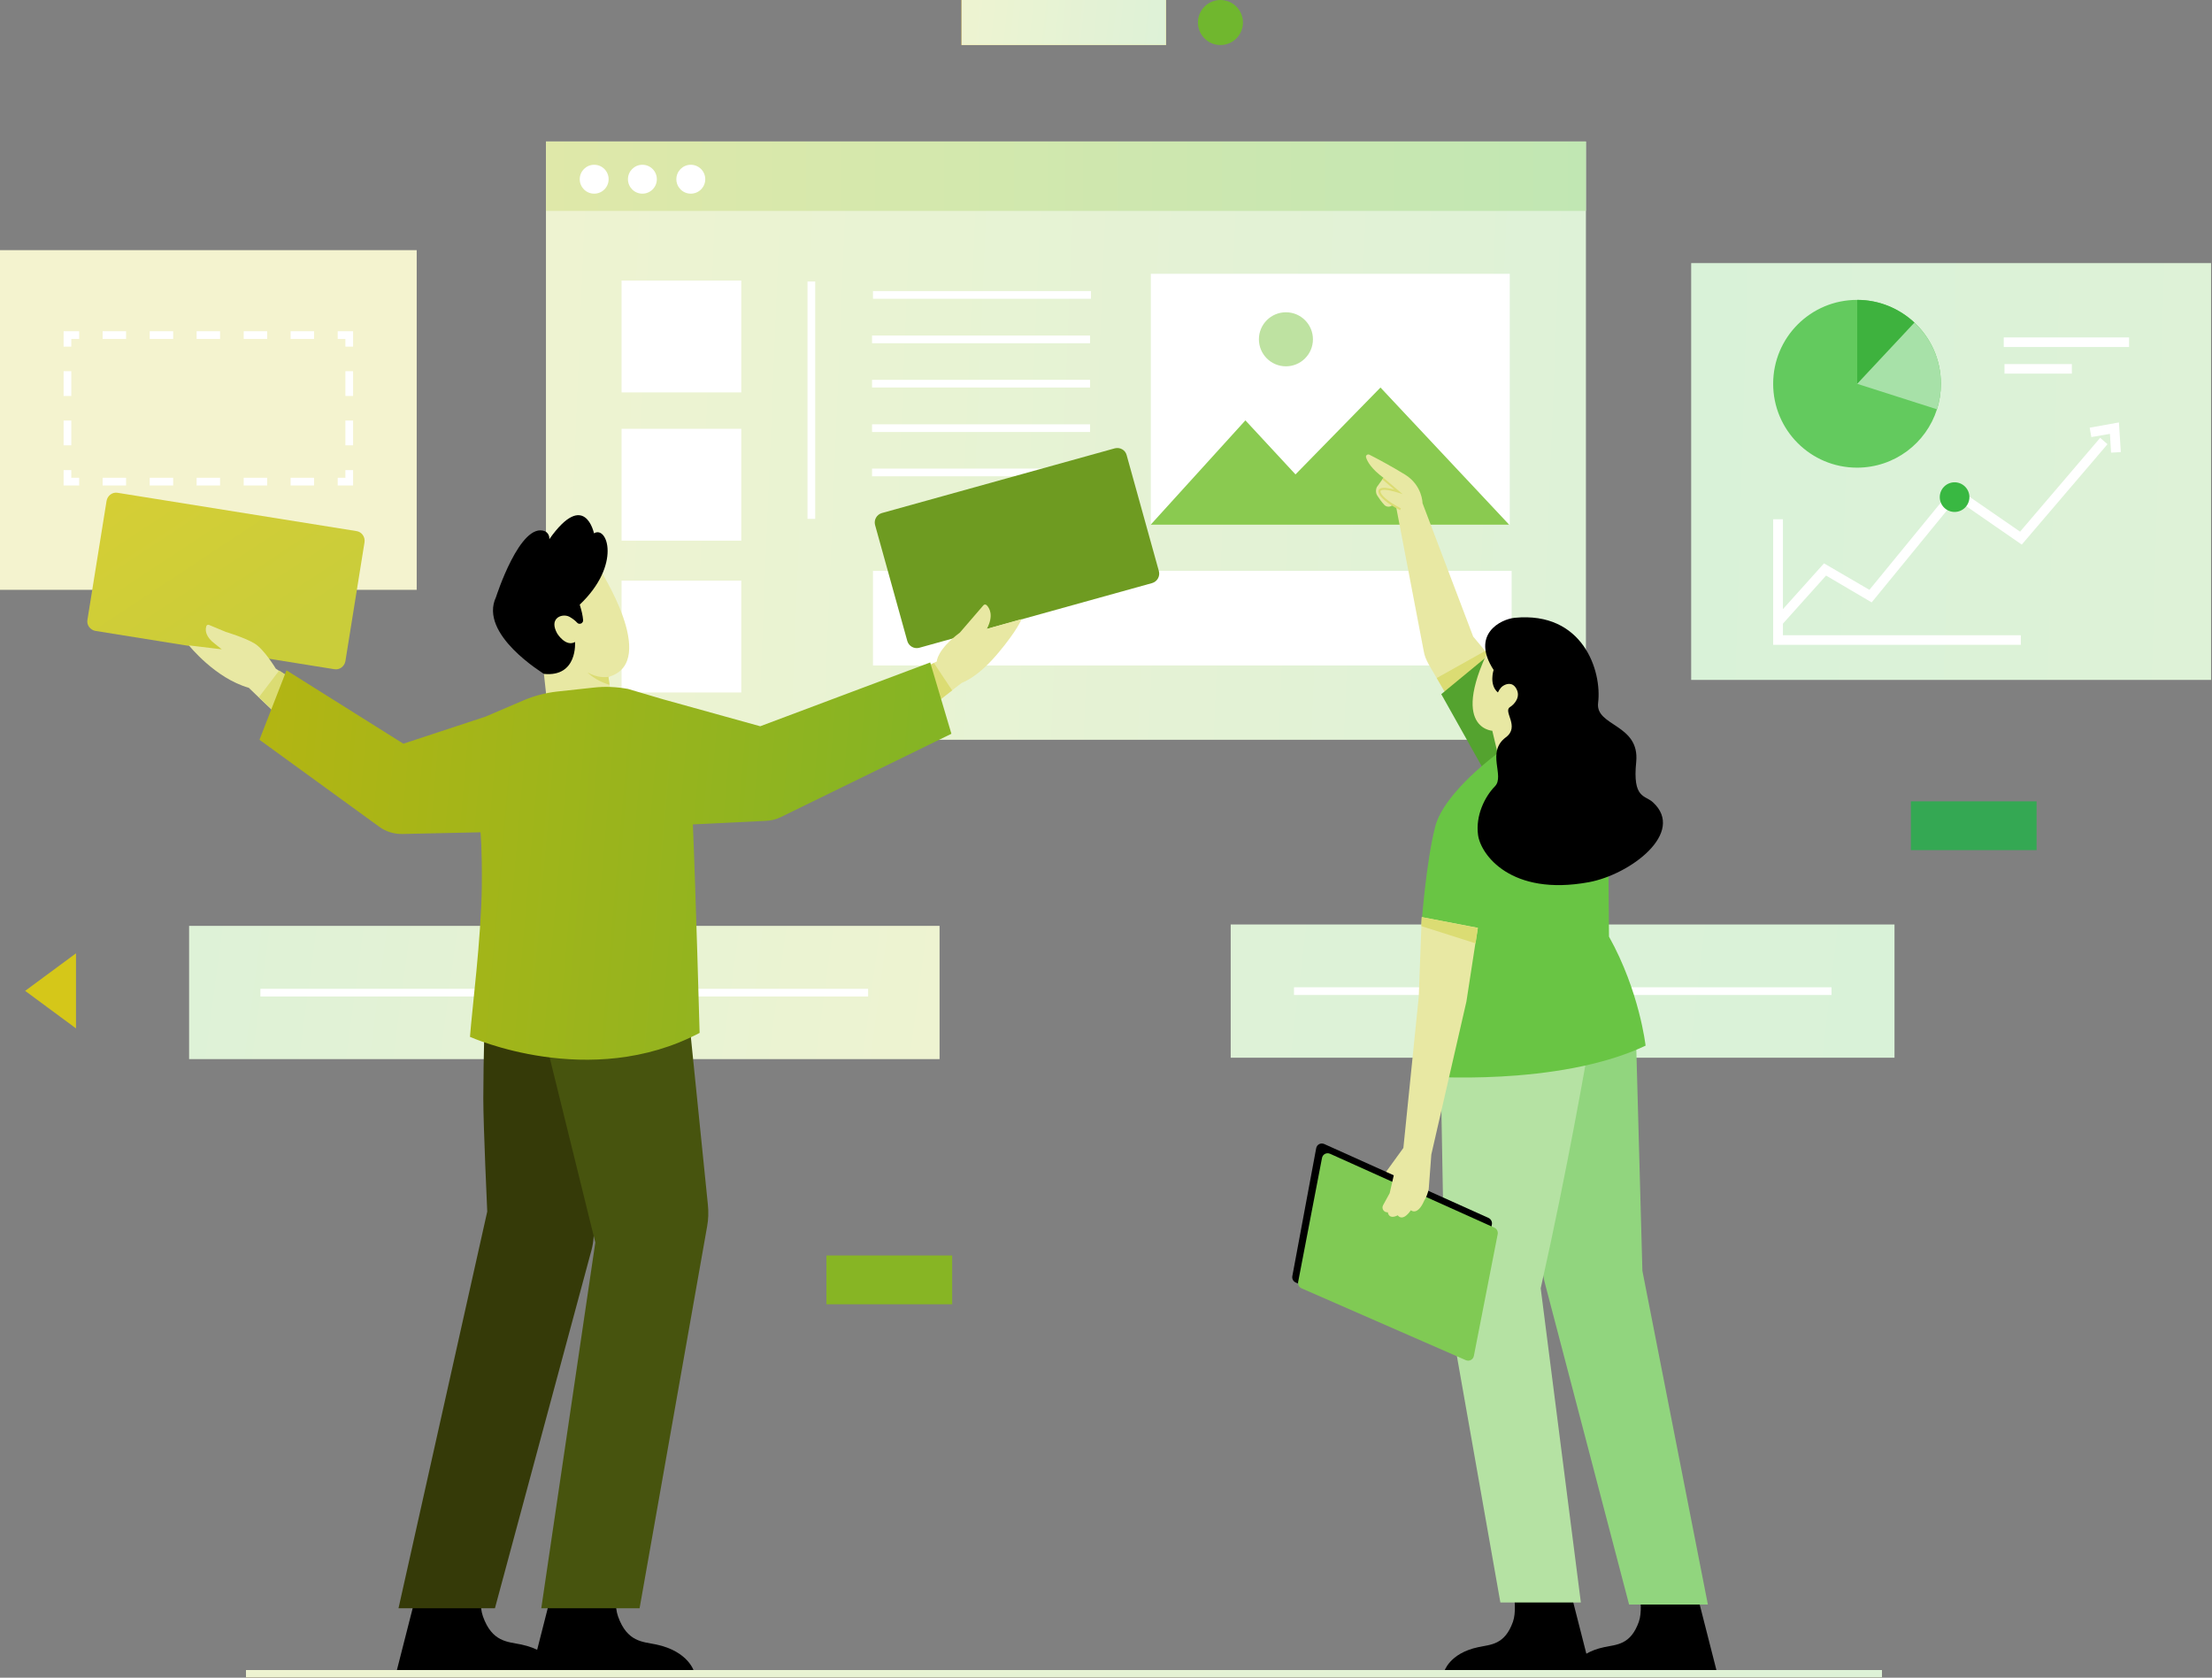 <svg width="1179" height="894" viewBox="0 0 1179 894" fill="none" xmlns="http://www.w3.org/2000/svg">
<rect x="0" y="0" width="1179" height="894" fill="#808080" stroke="none"/>
<g style="mix-blend-mode:multiply">
<path d="M621.5 0H512.5V24H621.5V0Z" fill="#FABB05"/>
<path d="M621.5 0H512.5V24H621.5V0Z" fill="url(#paint0_linear)"/>
<path d="M650.5 24C657.127 24 662.5 18.627 662.5 12C662.5 5.373 657.127 0 650.5 0C643.873 0 638.5 5.373 638.5 12C638.5 18.627 643.873 24 650.5 24Z" fill="#70B72E"/>
<path d="M507.5 669H440.5V695H507.5V669Z" fill="#87B524"/>
<path d="M1085.5 427H1018.5V453H1085.5V427Z" fill="#34A853"/>
<path d="M40.5 548L13.4 528L40.5 508V548Z" fill="#D5C719"/>
<path d="M222.1 133.3H0V314.3H222.1V133.3Z" fill="#F4F3CF"/>
<path d="M38 184.7H33.9V176.5H42.2V180.6H38V184.7Z" fill="white"/>
<path d="M167.4 180.6H154.9V176.5H167.4V180.6ZM142.4 180.6H129.9V176.5H142.4V180.6ZM117.3 180.6H104.8V176.5H117.3V180.6ZM92.3 180.6H79.8V176.5H92.3V180.6ZM67.2 180.6H54.7V176.5H67.2V180.6Z" fill="white"/>
<path d="M188.2 184.7H184.1V180.6H180V176.5H188.2V184.7Z" fill="white"/>
<path d="M188.2 237.3H184.1V224.1H188.2V237.3ZM188.2 211H184.1V197.8H188.2V211Z" fill="white"/>
<path d="M188.2 258.7H180V254.6H184.1V250.5H188.2V258.7Z" fill="white"/>
<path d="M167.4 258.7H154.9V254.6H167.4V258.7ZM142.4 258.7H129.9V254.6H142.4V258.7ZM117.3 258.7H104.8V254.6H117.3V258.7ZM92.3 258.7H79.8V254.6H92.3V258.7ZM67.2 258.7H54.7V254.6H67.2V258.7Z" fill="white"/>
<path d="M42.2 258.7H33.9V250.5H38V254.6H42.2V258.7Z" fill="white"/>
<path d="M38 237.3H33.9V224.1H38V237.3ZM38 211H33.9V197.8H38V211Z" fill="white"/>
<path d="M100.79 564.365H500.79V493.365L100.79 493.365V564.365Z" fill="url(#paint1_linear)"/>
<path d="M462.7 526.9H138.8V531H462.7V526.9Z" fill="white"/>
<path d="M655.966 563.622H1009.77V492.622L655.966 492.622V563.622Z" fill="url(#paint2_linear)"/>
<path d="M976.2 526.1H689.7V530.2H976.2V526.1Z" fill="white"/>
<path d="M845.3 75.4H291V394.2H845.3V75.4Z" fill="url(#paint3_linear)"/>
<path d="M845.3 75.4H291V112.4H845.3V75.4Z" fill="url(#paint4_linear)"/>
<path d="M804.7 145.9H613.4V279.6H804.7V145.9Z" fill="white"/>
<path d="M613.4 279.5V279.6H804.4L735.8 206.5L690.5 252.8L663.8 224L613.4 279.5Z" fill="#8ACA50"/>
<path d="M685.4 195.2C693.353 195.2 699.8 188.753 699.8 180.8C699.8 172.847 693.353 166.4 685.4 166.4C677.447 166.4 671 172.847 671 180.8C671 188.753 677.447 195.2 685.4 195.2Z" fill="#BEE2A1"/>
<path d="M368.2 103.2C372.453 103.2 375.9 99.753 375.9 95.5C375.9 91.248 372.453 87.8 368.2 87.8C363.947 87.8 360.5 91.248 360.5 95.5C360.5 99.753 363.947 103.2 368.2 103.2Z" fill="white"/>
<path d="M342.4 103.2C346.653 103.2 350.1 99.753 350.1 95.5C350.1 91.248 346.653 87.8 342.4 87.8C338.147 87.8 334.7 91.248 334.7 95.5C334.7 99.753 338.147 103.2 342.4 103.2Z" fill="white"/>
<path d="M316.7 103.2C320.953 103.2 324.4 99.753 324.4 95.5C324.4 91.248 320.953 87.8 316.7 87.8C312.447 87.8 309 91.248 309 95.5C309 99.753 312.447 103.2 316.7 103.2Z" fill="white"/>
<path d="M581.5 155.1H465.3V159.2H581.5V155.1Z" fill="white"/>
<path d="M581 178.8H464.8V182.9H581V178.8Z" fill="white"/>
<path d="M581 202.4H464.8V206.5H581V202.4Z" fill="white"/>
<path d="M581 226.1H464.8V230.2H581V226.1Z" fill="white"/>
<path d="M581 249.7H464.8V253.8H581V249.7Z" fill="white"/>
<path d="M805.7 304.2H465.3V354.6H805.7V304.2Z" fill="white"/>
<path d="M434.5 150H430.4V276.5H434.5V150Z" fill="white"/>
<path d="M395.1 149.5H331.3V209.1H395.1V149.5Z" fill="white"/>
<path d="M395.1 228.5H331.3V288.1H395.1V228.5Z" fill="white"/>
<path d="M395.1 309.4H331.3V369H395.1V309.4Z" fill="white"/>
<path d="M1178.5 140.2H901.4V362.3H1178.5V140.2Z" fill="url(#paint5_linear)"/>
<path d="M1125.2 241.2L1124.6 231.2L1114.7 232.9L1113.8 227.9L1129.4 225.1L1130.4 240.9L1125.2 241.2Z" fill="white"/>
<path d="M1034.5 204.5C1034.5 209.2 1033.8 213.8 1032.4 218.1C1026.7 236.1 1009.8 249.2 989.8 249.2C965.1 249.2 945.1 229.2 945.1 204.5C945.1 179.8 965.1 159.8 989.8 159.8C999.9 159.8 1009.2 163.2 1016.7 168.8C1017.9 169.7 1019.1 170.7 1020.3 171.8C1029.1 180 1034.5 191.6 1034.5 204.5Z" fill="#63CA5E"/>
<path d="M1034.5 204.5C1034.5 209.2 1033.8 213.8 1032.4 218.1L989.8 204.5L1016.7 168.9C1017.9 169.8 1019.1 170.8 1020.3 171.9C1029.1 180 1034.5 191.6 1034.5 204.5Z" fill="#A7E1A8"/>
<path d="M1134.8 179.8H1068V184.9H1134.8V179.8Z" fill="white"/>
<path d="M1104.3 194H1068.4V199.1H1104.3V194Z" fill="white"/>
<path d="M1077.1 343.6H945.1V276.7H950.3V338.5H1077.1V343.6Z" fill="white"/>
<path d="M949.6 333.1L945.8 329.6L972.2 300.2L996.4 314.3L1041.6 259.1L1076.7 283.3L1119.4 233.3L1123.3 236.7L1077.6 290.2L1042.6 266L997.6 321L973.3 306.7L949.6 333.1Z" fill="white"/>
<path d="M1020.4 171.9L989.9 204.5V159.8C1001.7 159.8 1012.4 164.4 1020.4 171.9Z" fill="#3EB23E"/>
<path d="M1041.8 272.8C1046.16 272.8 1049.7 269.263 1049.7 264.9C1049.7 260.537 1046.16 257 1041.8 257C1037.44 257 1033.9 260.537 1033.9 264.9C1033.9 269.263 1037.44 272.8 1041.8 272.8Z" fill="#39B842"/>
<path d="M915.1 890.9H836.8C836.8 890.9 839.4 881 855.1 877.7C861.6 876.3 869.1 876.6 873.5 864.2C876.8 854.8 871.2 836.4 871.2 836.4H901.2L915.1 890.9Z" fill="black"/>
<path d="M848 890.9H769.7C769.7 890.9 772.3 881 788 877.7C794.5 876.3 802 876.6 806.4 864.2C809.7 854.8 804.1 836.4 804.1 836.4H834.1L848 890.9Z" fill="black"/>
<path d="M802.7 360L779.6 385.1L765.8 361.4L761.5 354C760.2 351.7 759.2 349.3 758.8 346.7L744.1 269.9C744.1 269.9 743.6 269.6 742.5 268.9L742 269.3C740.8 270.3 739 270.2 737.9 269.1C736.3 267.4 735 265.5 734.1 264.1C733.2 262.7 733.2 260.9 733.9 259.5L737.4 254.6C731 249.9 728.8 246 728.1 243.7C727.8 242.7 728.9 241.8 729.9 242.3C733.7 244.2 741.9 248.6 748.9 252.9C758.2 258.7 758.2 268.1 758.2 268.1L785.2 339.2L791.8 347.1L802.7 360Z" fill="#E8E8A3"/>
<path d="M802.7 360L779.6 385.1L765.8 361.3L791.7 346.8L802.7 360Z" fill="#DBDC73"/>
<path d="M804.1 565.9L822.6 679.8C822.8 681.3 823.2 682.9 823.6 684.4L868.3 855H910.3L875.4 677.2L871.9 549.6L804.1 565.9Z" fill="#91D57E"/>
<path d="M846 561.9C846 561.9 835.6 622.5 821.2 686.5L842.6 853.9H799.7L770.4 687.9C770.1 686.2 769.9 684.4 769.9 682.7L767.8 565.5L846 561.9Z" fill="#B5E2A3"/>
<path d="M793.4 414.8L768.2 369.9L794.4 348.3L828 385.8L793.4 414.8Z" fill="#54A32F"/>
<path d="M793.4 649L705.8 609.6C703.9 608.8 701.8 609.9 701.5 612L688.8 680.1C688.6 681.5 689.3 682.8 690.6 683.4L778.2 721.7C780.1 722.5 782.2 721.3 782.5 719.3L795.2 652.3C795.4 650.9 794.6 649.6 793.4 649Z" fill="black"/>
<path d="M798.8 401C798.8 401 769.6 422 764.9 440.7C760.2 459.4 757.9 489.7 757.9 489.7L778.9 494.4L758 573.5C758 573.5 830.4 579.3 877.1 557.2C877.1 557.2 873.9 528.3 857.6 499.1L857.1 437.2L846.6 401H798.8V401Z" fill="#69C544"/>
<path d="M796.5 654.2L708.9 614.8C707 614 704.9 615.1 704.6 617.2L691.9 683.2C691.7 684.6 692.4 685.9 693.7 686.5L781.3 724.8C783.2 725.6 785.3 724.4 785.6 722.4L798.3 657.5C798.5 656.1 797.7 654.7 796.5 654.2Z" fill="#80CA54"/>
<path d="M802 417.2L795.4 389.4C795.4 389.4 769.7 388.1 798.7 336.2L838.9 356.2L834.6 414.2L802 417.2Z" fill="#E8E8A3"/>
<path d="M881 427.5C876.8 423.6 870.1 425.7 872.1 406C874.1 385.7 850.2 387.1 851.8 374.5C853.9 357.5 843.7 325.7 807.4 329.2C799.9 329.9 783.8 338 796.1 357C796.1 357 793.5 364.9 798.4 369C798.4 369 799.4 366.6 801.1 365.5C802.9 364.3 806.1 363.4 808.1 366.8C810.8 371.3 807.2 375.3 804.8 376.8C801 379.2 810.3 387.2 802.6 392.9C792 400.8 802.2 413.5 796.8 419C791.4 424.5 786.4 434.6 787.8 444.9C789.2 455.4 805.3 477.7 846.8 470.1C869.1 466 898.6 443.6 881 427.5Z" fill="black"/>
<path d="M746.2 271.8C739.3 268.4 734.7 264.4 734.7 261.9C734.7 261.2 735 260.7 735.7 260.3C737.3 259.5 740.8 260.2 743.1 260.8L736.7 255.4L737.4 254.6L747.6 263.3L745.1 262.5C743.2 261.9 737.9 260.4 736.2 261.3C735.9 261.4 735.8 261.6 735.8 261.9C735.8 263.3 738.7 266.8 746.7 270.9L746.2 271.8Z" fill="#DBDC73"/>
<path d="M757.8 488.7L757.6 493.5L756.2 531.1L748 611.7L738.8 624.4L742.9 626.2L740.7 635.8L737.2 642.2C736.2 644 737.6 646.1 739.6 646H739.7C739.7 646 740.1 650.1 745 647.6C745 647.6 747.4 651.5 752 644.9C752 644.9 755.5 648.1 759.1 639.8C760.2 638.1 760.9 636.1 761.5 633.8L762.9 615.2L781.6 533.7L786.4 502.6L787.7 494.4L757.8 488.7Z" fill="#E8E8A3"/>
<path d="M787.7 494.5L786.5 502.7L757.6 493.5L757.8 488.7L787.7 494.5Z" fill="#DBDC73"/>
<path d="M211.3 890.9H298C298 890.9 295.2 880 277.8 876.3C270.6 874.8 262.3 875.1 257.4 861.3C253.7 850.9 259.9 830.5 259.9 830.5H226.7L211.3 890.9Z" fill="black"/>
<path d="M283.3 890.9H370C370 890.9 367.2 880 349.8 876.3C342.6 874.8 334.3 875.1 329.4 861.3C325.7 850.9 331.9 830.5 331.9 830.5H298.7L283.3 890.9Z" fill="black"/>
<path d="M190 283L62.7 262.6C59.9 262.1 57.3 264.1 56.8 266.9L46.6 330.3C46.1 333.1 48.1 335.7 50.9 336.2L178.2 356.6C181 357.1 183.6 355.1 184.1 352.3L194.3 288.9C194.7 286.1 192.8 283.4 190 283Z" fill="url(#paint6_linear)"/>
<path d="M164.5 367.5L155.2 388.1L137.9 371.6L132.6 366.5C114.6 361.4 100.7 343.9 100.7 343.9L118.2 346L113.1 341.9C109.1 338.2 109.5 335.1 110 333.6C110.2 333 110.9 332.8 111.4 333L120.3 336.7C120.3 336.7 130.6 339.8 135.7 342.9C140.8 346 147 356.3 147 356.3L148.8 357.5L164.5 367.5Z" fill="#E8E8A3"/>
<path d="M594.2 238.9L470 273.4C467.3 274.2 465.7 277 466.4 279.7L483.6 341.6C484.4 344.3 487.2 345.9 489.9 345.2L614.1 310.7C616.8 309.9 618.4 307.1 617.7 304.4L600.5 242.5C599.8 239.8 597 238.2 594.2 238.9Z" fill="#6E9B21"/>
<path d="M544.5 329.9C544.5 329.9 542.4 335.6 532.1 347.9C528.1 352.6 521.2 360.3 512.6 363.9L507.4 367.9L505.2 369.6L496.1 376.7L491 356.6L497.8 353.2L499.3 352.5C499.3 352.5 499.3 346.3 511.6 337.1L524.2 322.5C524.6 322 525.4 322 525.9 322.5C527.4 324 529.8 327.9 526 335.1L544.5 329.9Z" fill="#E8E8A3"/>
<path d="M325 360.5C324.8 360.6 324.5 360.6 324.3 360.7L324.9 364.8L327.4 382.2L292.6 383.6L285.3 317.3L319.3 302.8C319.3 302.8 351.3 352.1 325 360.5Z" fill="#E8E8A3"/>
<path d="M264.4 318.1C264.4 318.1 277.3 277.7 290.5 283.1C290.5 283.1 293 284.2 292.8 287.3C311.7 260.5 316.6 284.2 316.6 284.2C323.7 279.8 331.4 300.9 309 322.2C310 325.4 310.6 328 310.8 330.4C310.9 331.1 310.5 331.7 310 332.1C309.2 332.6 308.2 332.5 307.6 331.8C306.8 330.9 305.5 329.8 303.6 328.7C301.4 327.5 298.2 327.9 296.6 329.7C295.3 331.2 294.8 333.6 297 337.6C297 337.6 301.5 344.9 306.5 342.1C306.5 342.1 308 360.9 289.9 359.1C289.9 358.9 254.9 338.1 264.4 318.1Z" fill="black"/>
<path d="M507.5 367.9L505.3 369.6L496.2 376.7L491 356.7L497.8 353.3L507.5 367.9Z" fill="#DBDC73"/>
<path d="M164.5 367.5L155.3 388L138 371.5L148.8 357.3L164.5 367.5Z" fill="#DBDC73"/>
<path d="M258.6 533C258.6 533 257.6 564.9 257.6 585.4C257.6 599.9 259.7 645.6 259.7 645.6L212.4 857H263.8L315.3 666C315.9 663.7 316.3 661.4 316.4 659.1L324.4 535.6L258.6 533Z" fill="#353A08"/>
<path d="M288.5 545.4L317.3 662.1L288.5 857H340.9L376.9 653.5C377.6 649.7 377.7 645.8 377.3 641.9L366.6 536.6L288.5 545.4Z" fill="#47540E"/>
<path d="M152.7 357.2L138.3 394.2L202.2 440.6C205.8 443.2 210.1 444.5 214.5 444.4L256.1 443.5C256.1 443.5 257 451.2 256.8 472.6C256.4 500.8 251.7 536.7 250.5 552.5C250.5 552.5 314.3 581.3 372.9 550.4C372.9 550.4 370.8 474.3 369.3 439.3L408.3 437.4C411 437.3 413.7 436.6 416.2 435.4L507.1 391L495.8 353L405.2 387L353.3 372.6L334.7 367.1C328.6 366 322.5 365.7 316.4 366.4L297 368.5C290.7 369.2 284.6 370.8 278.8 373.3L258.7 381.9L215 396.3L152.7 357.2Z" fill="url(#paint7_linear)"/>
<path d="M324.3 360.8L324.9 364.9C317.5 362.9 313.1 358.3 313.1 358.3C318.7 361.4 322.6 360.9 325 360.6C324.8 360.6 324.6 360.7 324.3 360.8Z" fill="#DBDC73"/>
<path d="M1003.1 889.9H131.1V894H1003.1V889.9Z" fill="#290C0C"/>
<path d="M1003.1 889.9H131.1V894H1003.1V889.9Z" fill="url(#paint8_linear)"/>
</g>
<defs>
<linearGradient id="paint0_linear" x1="512.5" y1="8.891" x2="620.36" y2="20.588" gradientUnits="userSpaceOnUse">
<stop stop-color="#EEF3D1"/>
<stop offset="1" stop-color="#DEF2D7"/>
</linearGradient>
<linearGradient id="paint1_linear" x1="500.79" y1="538.063" x2="107.436" y2="485.148" gradientUnits="userSpaceOnUse">
<stop stop-color="#EEF3D1"/>
<stop offset="1" stop-color="#DEF2D7"/>
</linearGradient>
<linearGradient id="paint2_linear" x1="1009.77" y1="537.32" x2="660.493" y2="495.762" gradientUnits="userSpaceOnUse">
<stop stop-color="#D9F2D8"/>
<stop offset="1" stop-color="#DEF2D7"/>
</linearGradient>
<linearGradient id="paint3_linear" x1="291" y1="193.5" x2="845" y2="216.5" gradientUnits="userSpaceOnUse">
<stop stop-color="#EEF3D1"/>
<stop offset="1" stop-color="#DEF2D7"/>
</linearGradient>
<linearGradient id="paint4_linear" x1="291" y1="94" x2="845" y2="94" gradientUnits="userSpaceOnUse">
<stop stop-color="#DFE8A9"/>
<stop offset="1" stop-color="#C1E7B3"/>
</linearGradient>
<linearGradient id="paint5_linear" x1="901.4" y1="222.477" x2="1178.58" y2="230.735" gradientUnits="userSpaceOnUse">
<stop stop-color="#D9F2D8"/>
<stop offset="1" stop-color="#DEF2D7"/>
</linearGradient>
<linearGradient id="paint6_linear" x1="58.5" y1="263" x2="120.438" y2="356.677" gradientUnits="userSpaceOnUse">
<stop stop-color="#D5CE35"/>
<stop offset="1" stop-color="#CACD3A"/>
</linearGradient>
<linearGradient id="paint7_linear" x1="138" y1="377" x2="493" y2="408" gradientUnits="userSpaceOnUse">
<stop stop-color="#B3B513"/>
<stop offset="1" stop-color="#85B424"/>
</linearGradient>
<linearGradient id="paint8_linear" x1="131.1" y1="891.419" x2="163.688" y2="1056.91" gradientUnits="userSpaceOnUse">
<stop stop-color="#EEF3D1"/>
<stop offset="1" stop-color="#DEF2D7"/>
</linearGradient>
</defs>
</svg>
